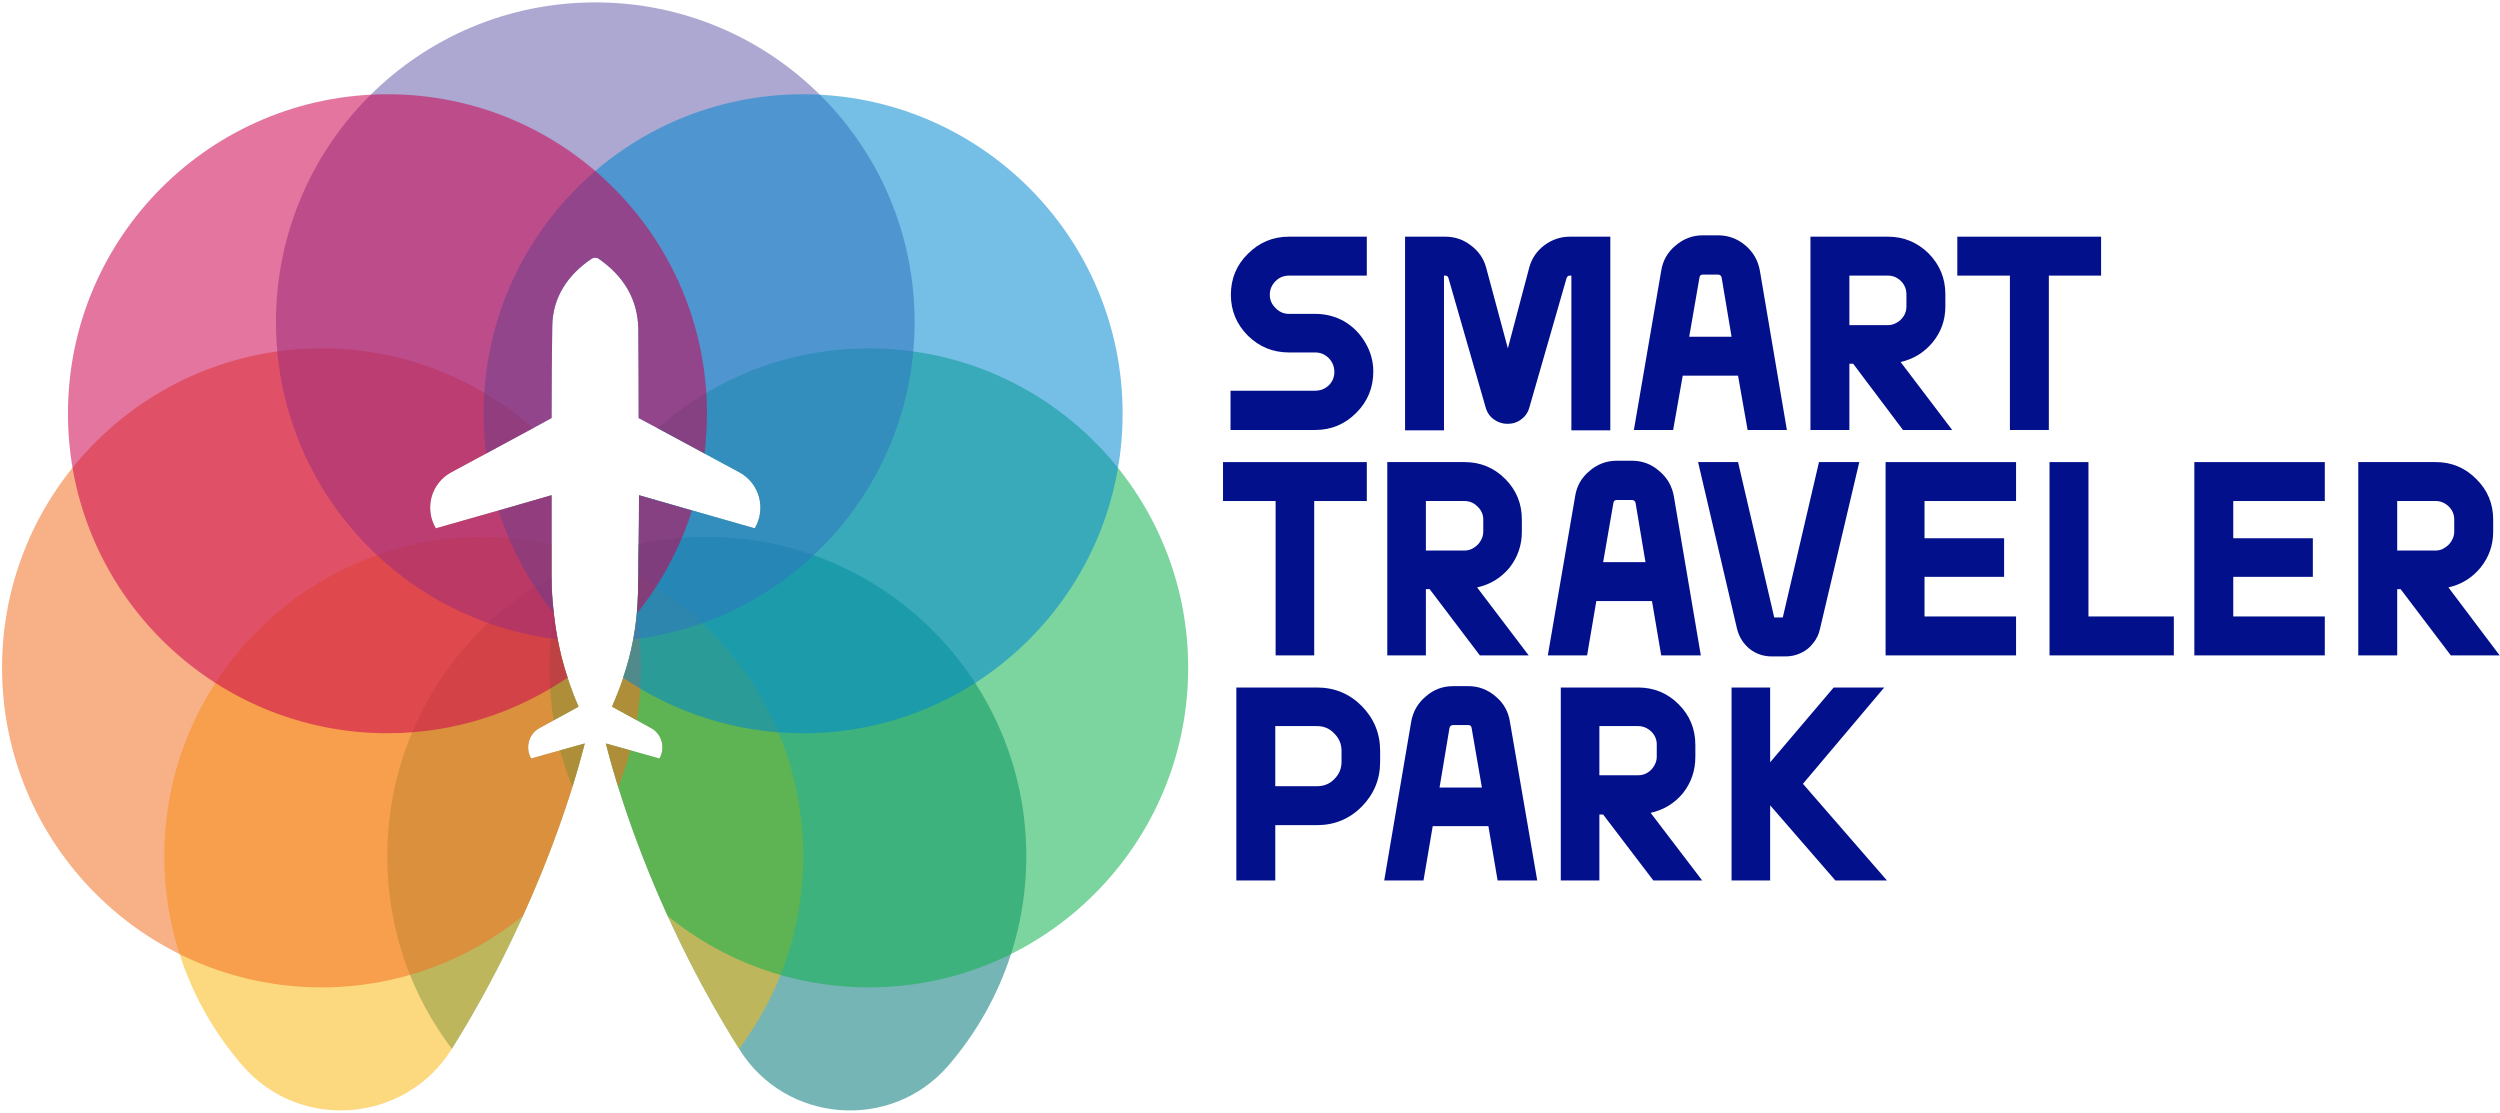 <svg version="1.2" xmlns="http://www.w3.org/2000/svg" viewBox="0 0 732 326" width="732" height="326"><style>.a{fill:#03108b}.b{opacity:.54;mix-blend-mode:multiply;fill:#077}.c{opacity:.54;mix-blend-mode:multiply;fill:#fab712}.d{opacity:.54;mix-blend-mode:multiply;fill:#0db04c}.e{opacity:.54;mix-blend-mode:multiply;fill:#f27023}.f{opacity:.54;mix-blend-mode:multiply;fill:#675fac}.g{opacity:.54;mix-blend-mode:multiply;fill:#0188d1}.h{opacity:.54;mix-blend-mode:multiply;fill:#cb004e}</style><g style="mix-blend-mode:multiply"><path class="a" d="m385.1 91.9q4.6 0 8.5 2.2 3.9 2.3 6.2 6.3 2.3 3.9 2.3 8.4 0 7.1-5 12.1-5 5-12 5h-24.8v-11.5h24.8q2.3 0 4-1.6 1.6-1.6 1.6-3.9 0-2.3-1.6-4-1.7-1.7-4-1.7h-7.7q-7 0-12-4.9-5-5-5-12 0-7.1 5-12 5-5 12-5h22.8v11.4h-22.8q-2.3 0-3.9 1.6-1.7 1.7-1.7 4 0 2.3 1.7 3.9 1.6 1.7 3.9 1.7z"/><path class="a" d="m447.8 78.2q1.1-3.9 4.4-6.4 3.4-2.5 7.4-2.5h11.9v56.7h-11.4v-45.3h-0.5q-0.6 0-0.9 0.7l-10.9 37.9q-0.6 2.2-2.4 3.5-1.7 1.3-4 1.3-2.2 0-4-1.3-1.8-1.3-2.4-3.5l-10.9-37.9q-0.2-0.7-0.9-0.7h-0.4v45.3h-11.4v-56.7h11.8q4.1 0 7.4 2.5 3.4 2.5 4.5 6.4l6.4 23.8z"/><path fill-rule="evenodd" class="a" d="m503 68.9q4.6 0 8.1 3 3.4 2.9 4.2 7.4l7.9 46.6h-11.5l-2.8-15.9h-16.2l-2.8 15.9h-11.5l8-46.6q0.7-4.5 4.2-7.4 3.5-3 8-3zm-5.4 12.4l-3 17.3h12.4l-2.9-17.3q-0.2-0.9-1.1-0.9h-4.4q-0.9 0-1 0.9z"/><path fill-rule="evenodd" class="a" d="m569.6 89.7q0 6-3.7 10.5-3.7 4.5-9.4 5.8l15.1 19.9h-14.4l-14.6-19.4h-1.1v19.4h-11.4v-56.6h22.7q6.9 0 11.9 4.9 4.9 5 4.9 11.9zm-11.4 0v-3.5q0-2.3-1.6-3.9-1.6-1.6-3.8-1.6h-11.3v14.5h11.3q1.4 0 2.7-0.8 1.2-0.7 2-2 0.7-1.2 0.7-2.7z"/><path class="a" d="m573.1 80.7v-11.4h42.1v11.4h-15.3v45.2h-11.4v-45.2z"/><path class="a" d="m358.1 146.7v-11.4h42.1v11.4h-15.4v45.2h-11.3v-45.2z"/><path fill-rule="evenodd" class="a" d="m445.6 155.7q0 5.9-3.6 10.5-3.7 4.5-9.5 5.8l15.1 19.9h-14.3l-14.7-19.4h-1.1v19.4h-11.3v-56.6h22.6q7 0 11.9 4.9 4.9 4.9 4.9 11.9zm-11.3 0v-3.6q0-2.2-1.7-3.8-1.6-1.6-3.8-1.6h-11.3v14.5h11.3q1.5 0 2.7-0.8 1.3-0.8 2-2 0.8-1.3 0.8-2.7z"/><path fill-rule="evenodd" class="a" d="m477.8 134.9q4.6 0 8 3 3.5 2.9 4.3 7.4l7.9 46.6h-11.6l-2.7-15.9h-16.3l-2.7 15.9h-11.5l8-46.6q0.7-4.5 4.2-7.4 3.5-3 8-3zm-5.4 12.4l-3 17.3h12.4l-2.9-17.3q-0.2-0.9-1.1-0.9h-4.4q-0.9 0-1 0.9z"/><path class="a" d="m522 180.8l10.6-45.5h11.8l-11.5 48.8q-0.5 2.4-2 4.2-1.4 1.9-3.6 2.9-2.1 1-4.5 1h-4q-3.7 0-6.5-2.2-2.8-2.3-3.7-5.9l-11.4-48.8h11.7l10.6 45.5z"/><path class="a" d="m563.5 168.9v11.6h26.8v11.4h-38.2v-56.6h38.2v11.4h-26.8v10.9h23.3v11.3z"/><path class="a" d="m611.5 135.3v45.2h25v11.4h-36.4v-56.6z"/><path class="a" d="m653.9 168.9v11.6h26.8v11.4h-38.2v-56.6h38.2v11.4h-26.8v10.9h23.3v11.3z"/><path fill-rule="evenodd" class="a" d="m730 155.7q0 5.9-3.7 10.5-3.7 4.5-9.4 5.8l15 19.9h-14.3l-14.7-19.4h-1v19.4h-11.4v-56.6h22.7q6.9 0 11.8 4.9 5 4.9 5 11.9zm-11.4 0v-3.6q0-2.2-1.6-3.8-1.7-1.6-3.8-1.6h-11.3v14.5h11.3q1.4 0 2.6-0.8 1.3-0.8 2-2 0.8-1.3 0.8-2.7z"/><path fill-rule="evenodd" class="a" d="m385.6 201.3q7.7 0 13.1 5.4 5.4 5.5 5.4 13.1v3.3q0 7.6-5.4 13.1-5.4 5.4-13.1 5.4h-12.2v16.2h-11.4v-56.5zm7.2 18.5q0-2.9-2.1-5-2-2.2-5.1-2.2h-12.2v17.6h12.2q3.1 0 5.1-2.1 2.1-2.1 2.1-5z"/><path fill-rule="evenodd" class="a" d="m429.9 200.9q4.5 0 8 3 3.5 2.9 4.2 7.4l8 46.5h-11.6l-2.7-15.9h-16.3l-2.7 15.9h-11.5l7.9-46.5q0.8-4.5 4.3-7.4 3.4-3 8-3zm-5.5 12.3l-2.9 17.4h12.4l-3-17.4q-0.1-0.9-1-0.9h-4.4q-0.9 0-1.1 0.9z"/><path fill-rule="evenodd" class="a" d="m496.4 221.6q0 6-3.6 10.6-3.7 4.5-9.5 5.8l15.1 19.8h-14.3l-14.7-19.3h-1.1v19.3h-11.3v-56.5h22.6q7 0 11.9 4.9 4.9 4.9 4.9 11.9zm-11.3 0v-3.6q0-2.2-1.6-3.8-1.7-1.6-3.9-1.6h-11.3v14.4h11.3q1.5 0 2.7-0.7 1.3-0.8 2-2 0.8-1.3 0.8-2.7z"/><path class="a" d="m551.7 201.3l-23.8 28.2 24.6 28.3h-15.1l-19.1-22v22h-11.3v-56.5h11.3v21.9l18.6-21.9z"/></g><path class="b" d="m179.2 206.9l11.3 6.2c3.3 1.7 4.4 5.8 2.6 9l-15.7-4.4c2 8.1 12.4 47.2 39.2 89.7 13.5 21.5 44.2 23.9 60.9 4.8 14.3-16.5 23-38 23-61.5 0-51.6-41.9-93.5-93.6-93.5-6.8 0-13.5 0.7-19.9 2.1q-0.1 7.3-0.2 14.6c-0.2 11.5-2.9 22.5-7.6 33z"/><path class="b" d="m155.5 222.1c-1.8-3.2-0.7-7.3 2.6-9l11.3-6.2c-2.1-4.7-3.7-9.6-5-14.6q-2.9-11.5-2.9-23.4c-28.7 16-48.1 46.6-48.1 81.8 0 21.2 7 40.7 18.9 56.4 26.5-42.4 36.9-81.4 38.9-89.4z"/><path class="c" d="m171.2 217.7l-15.7 4.4c-1.8-3.2-0.7-7.3 2.6-9l11.3-6.2c-2.1-4.7-3.7-9.6-5-14.6q-2.9-11.5-2.9-23.4 0-0.1 0-0.2 0-4.7 0-9.4c-6.4-1.4-13-2.1-19.8-2.1-51.7 0-93.6 41.9-93.6 93.5 0 23.5 8.7 45 23 61.4 16.7 19.2 47.4 16.8 61-4.7q0.1-0.2 0.2-0.3c26.5-42.4 36.9-81.4 38.9-89.4z"/><path class="c" d="m179.2 206.9l11.3 6.2c3.3 1.7 4.4 5.8 2.6 9l-15.7-4.4c2 8 12.4 47 39 89.4 11.8-15.7 18.8-35.2 18.8-56.4 0-35.2-19.5-65.9-48.3-81.9q-0.1 2.5-0.1 5.1c-0.2 11.5-2.9 22.5-7.6 33z"/><path class="d" d="m164.4 192.3q-1.5-6.1-2.2-12.4c-0.9 5.1-1.3 10.3-1.3 15.6 0 5.3 0.4 10.4 1.2 15.4l7.3-4c-2.1-4.7-3.7-9.6-5-14.6z"/><path class="d" d="m164 219.7q1.5 5.5 3.6 10.7c1.9-6.1 3-10.5 3.6-12.7z"/><path class="d" d="m221 154.7l-33.9-9.7q0 7.2-0.1 14.3-0.1 4.8-0.1 9.5-0.1 2.5-0.1 5.1c-0.2 11.5-2.9 22.5-7.6 33l11.3 6.2c3.3 1.7 4.4 5.8 2.6 9l-15.7-4.4c1.4 5.4 6.6 25.2 18.1 50.5 16.1 13.1 36.6 20.9 58.9 20.9 51.7 0 93.5-41.9 93.5-93.6 0-51.6-41.8-93.5-93.5-93.5-23.7 0-45.3 8.8-61.8 23.4l23.9 12.9c5.9 3.2 7.9 10.6 4.5 16.4z"/><path class="e" d="m171.2 217.7l-7.2 2-8.5 2.4c-1.8-3.2-0.7-7.3 2.6-9l4-2.2 7.3-4c-2.1-4.7-3.7-9.6-5-14.6q-1.5-6.1-2.2-12.4-0.7-5.4-0.7-11 0-0.1 0-0.2 0-4.7 0-9.4 0-7.1 0-14.3l-33.9 9.7c-3.4-5.8-1.4-13.2 4.5-16.4l23.9-12.9c-16.5-14.6-38.1-23.4-61.8-23.4-51.7 0-93.6 41.9-93.6 93.5 0 51.7 41.9 93.6 93.6 93.6 22.3 0 42.8-7.9 58.9-20.9 7-15.3 11.6-28.5 14.5-37.8 1.9-6.1 3-10.5 3.6-12.7z"/><path class="e" d="m186.5 210.9c0.8-5 1.2-10.1 1.2-15.4 0-5.3-0.4-10.5-1.3-15.5-0.9 9.3-3.4 18.3-7.2 26.9z"/><path class="e" d="m181 230.4q2.1-5.2 3.6-10.7l-7.2-2c0.6 2.2 1.7 6.6 3.6 12.7z"/><path class="f" d="m161.5 168.9q0-0.1 0-0.2 0-4.7 0-9.4 0-7.1 0-14.3l-33.9 9.7c-3.4-5.8-1.4-13.2 4.5-16.4l23.9-12.9 5.5-3q0-13.5 0.2-26.9c0.1-8.5 4.6-15.1 11.6-19.8 0.5-0.3 1.5-0.3 1.9 0 7.3 5 11.6 11.9 11.7 20.7q0.1 13 0.1 26l5.6 3 23.9 12.9c5.9 3.2 7.9 10.6 4.5 16.4l-33.9-9.7q0 7.2-0.1 14.3-0.1 4.8-0.1 9.5-0.1 2.5-0.1 5.1-0.1 3-0.4 6.1-0.3 3.6-1 7.2c46.4-5.5 82.4-45 82.4-92.9 0-51.7-41.8-93.6-93.5-93.6-51.7 0-93.5 41.9-93.5 93.6 0 47.9 36 87.4 82.5 92.9q-0.7-3.6-1.1-7.3-0.7-5.4-0.7-11z"/><path class="g" d="m161.5 168.7q0-4.7 0-9.4 0-7.1 0-14.3l-15.5 4.5c3.5 11 9 21.2 16.2 30.1q-0.7-5.3-0.7-10.7 0-0.1 0-0.2z"/><path class="g" d="m161.5 122.4q0-13.5 0.2-26.9c0.1-8.5 4.6-15.1 11.6-19.8 0.5-0.3 1.5-0.3 1.9 0 7.3 5 11.6 11.9 11.7 20.7q0.1 13 0.1 26l5.6 3 23.9 12.9c5.9 3.2 7.9 10.6 4.5 16.4l-33.9-9.7q0 7.2-0.1 14.3-0.1 4.8-0.1 9.5-0.1 2.5-0.1 5.1-0.1 3-0.4 6.1-0.3 3.6-1 7.2c-0.7 3.8-1.7 7.5-3 11.2 15.1 10.3 33.2 16.3 52.7 16.3 51.7 0 93.6-41.9 93.6-93.6 0-51.7-41.9-93.5-93.6-93.5-51.6 0-93.5 41.8-93.5 93.5 0 4 0.3 7.9 0.7 11.7l13.7-7.4z"/><path class="h" d="m163.3 187.2q-0.7-3.6-1.1-7.3 0-0.1 0-0.3-0.7-5.3-0.7-10.7 0-0.1 0-0.2 0-4.7 0-9.4 0-7.1 0-14.3l-15.5 4.5-18.4 5.2c-3.4-5.8-1.4-13.2 4.5-16.4l10.2-5.5 13.7-7.4 5.5-3q0-13.5 0.2-26.9c0.1-8.5 4.6-15.1 11.6-19.8 0.5-0.3 1.5-0.3 1.9 0 7.3 5 11.6 11.9 11.7 20.7q0.1 13 0.1 26l5.6 3 13.7 7.4c0.4-3.8 0.7-7.7 0.7-11.7 0-51.7-41.9-93.5-93.5-93.5-51.7 0-93.6 41.8-93.6 93.5 0 51.7 41.9 93.6 93.6 93.6 19.5 0 37.7-6.1 52.7-16.3q-1-3-1.8-6.1-0.6-2.6-1.1-5.1z"/><path class="h" d="m187 159.3q-0.1 4.8-0.1 9.5-0.1 2.5-0.1 5.1-0.1 2.8-0.3 5.7c7.1-8.9 12.6-19.1 16.1-30.1l-15.5-4.5q0 7.2-0.1 14.3z"/></svg>